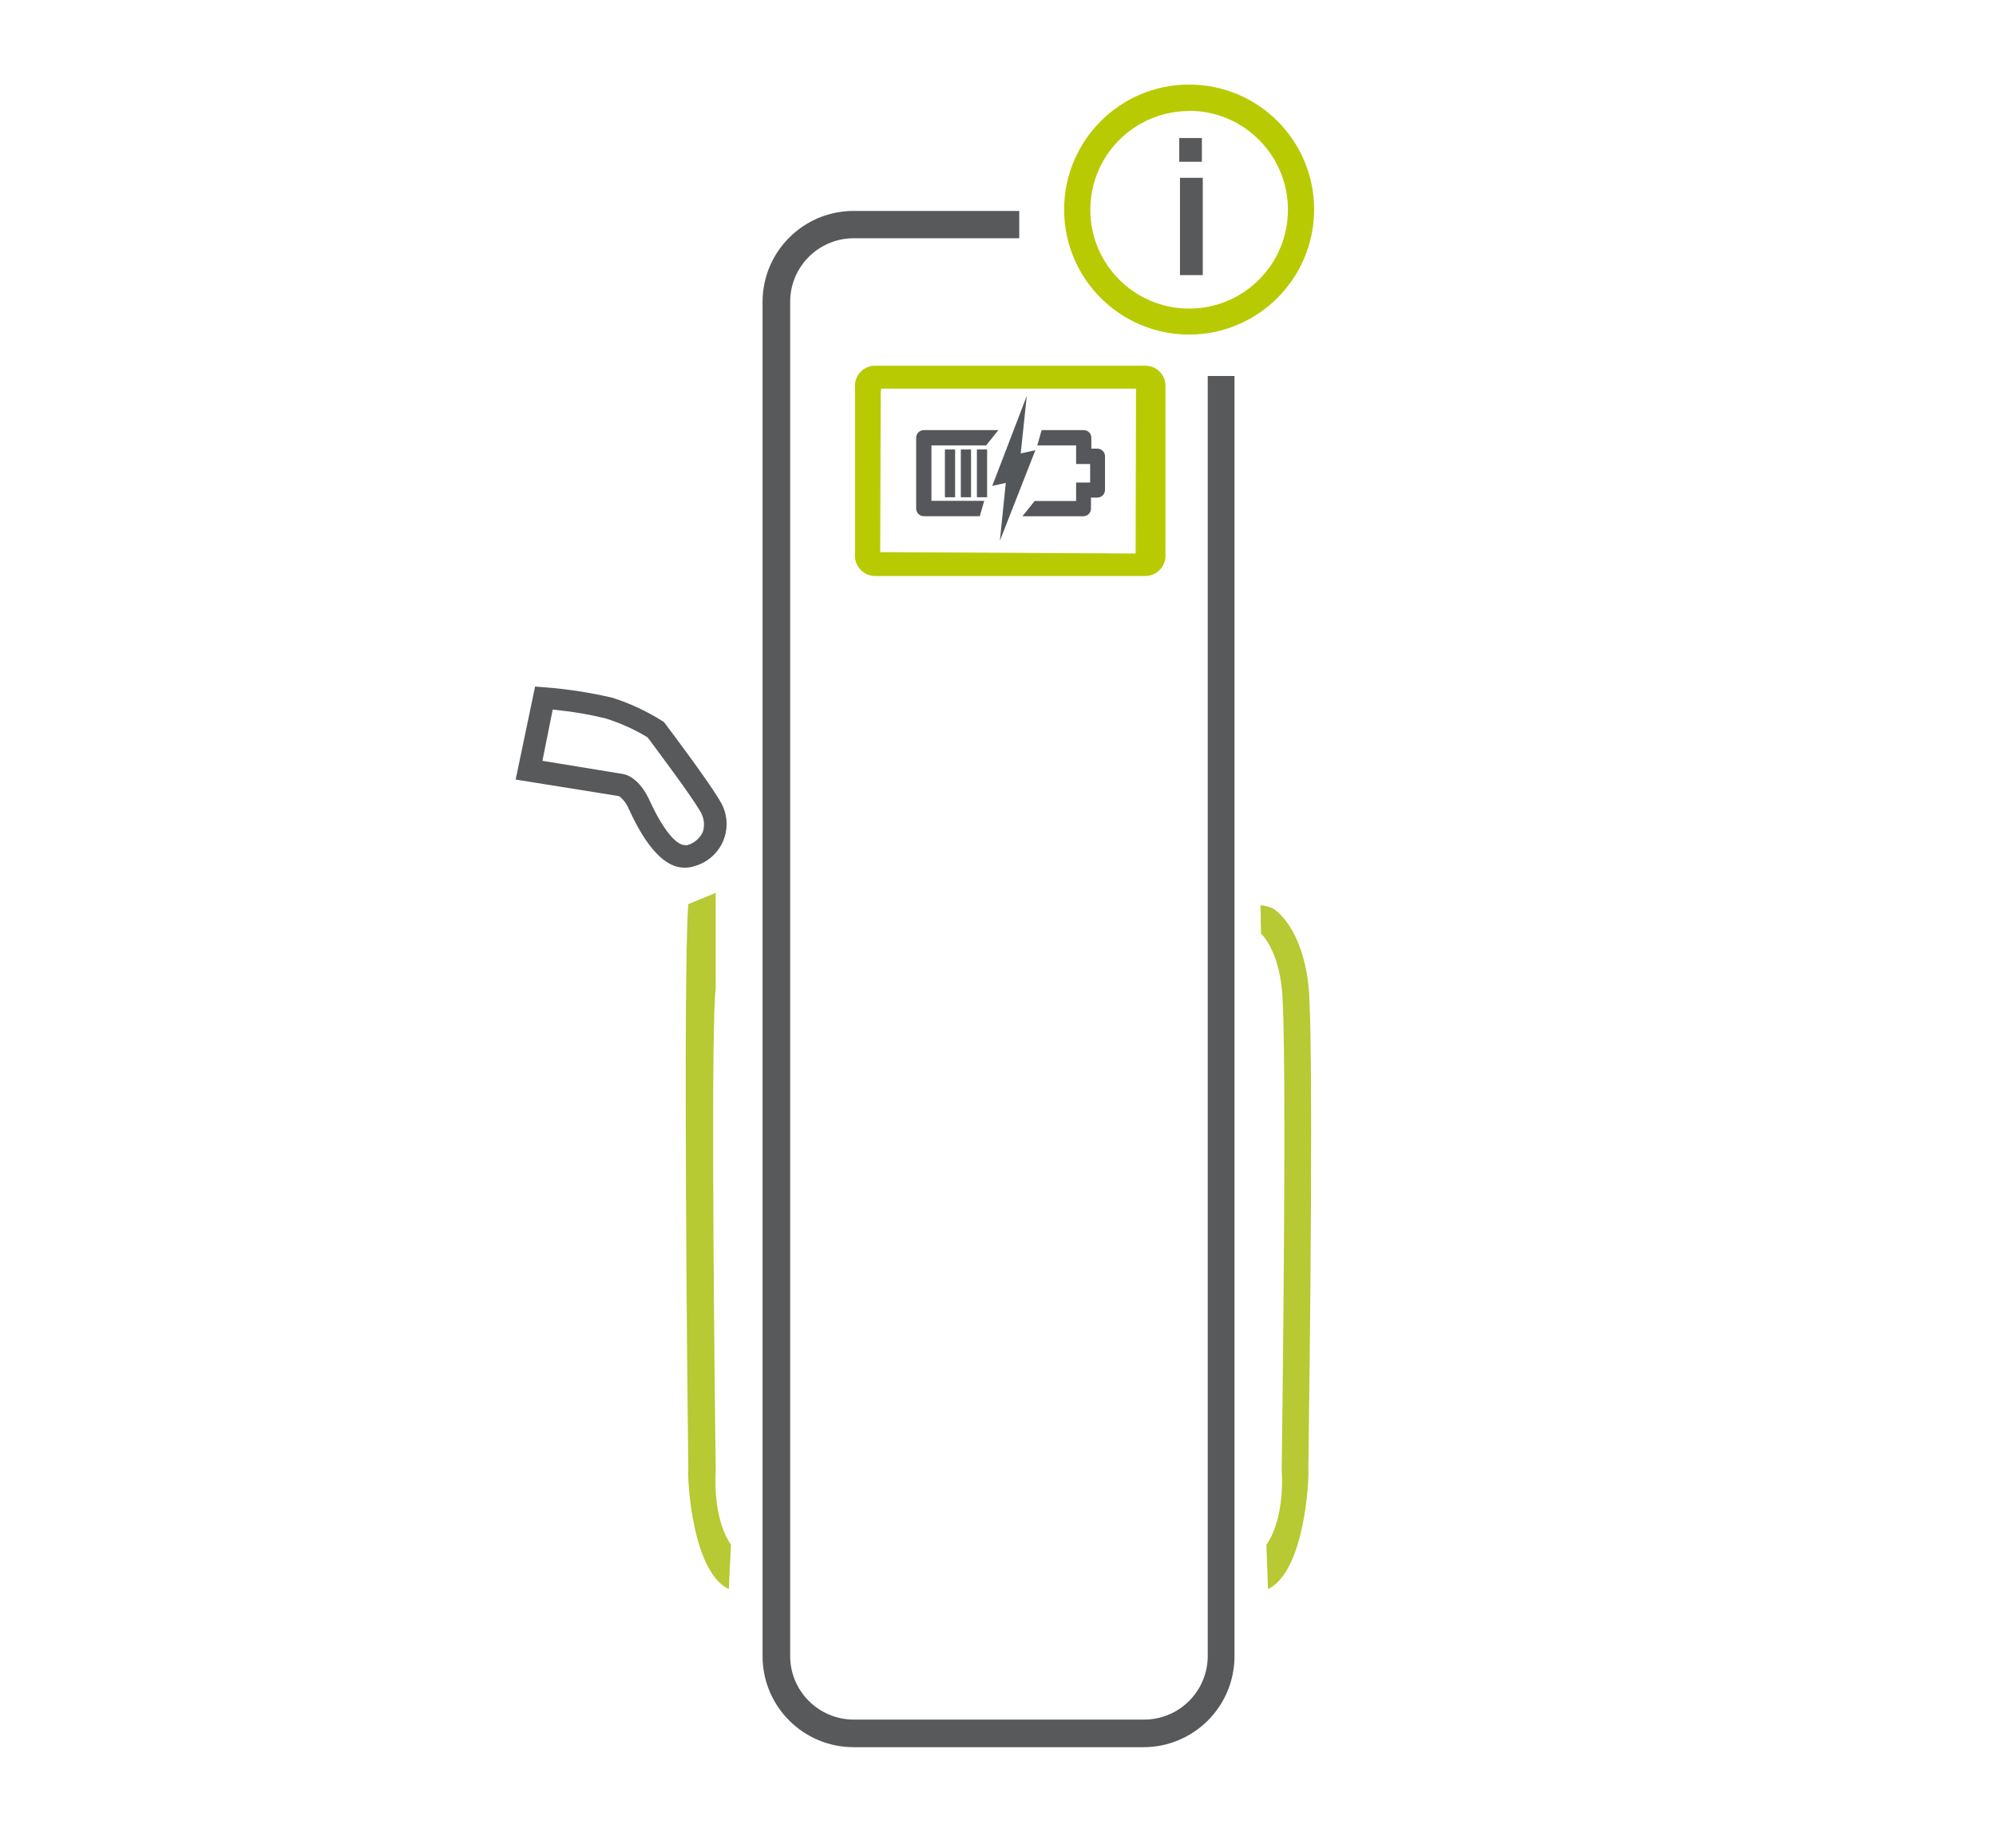 <?xml version="1.0" encoding="utf-8"?>
<!-- Generator: Adobe Illustrator 25.4.1, SVG Export Plug-In . SVG Version: 6.00 Build 0)  -->
<svg version="1.1" id="Layer_1" xmlns="http://www.w3.org/2000/svg" xmlns:xlink="http://www.w3.org/1999/xlink" x="0px" y="0px"
	 viewBox="0 0 283.27 262.31" style="enable-background:new 0 0 283.27 262.31;" xml:space="preserve">
<style type="text/css">
	.st0{fill:#58595B;}
	.st1{fill:#B7C933;}
	.st2{fill:none;}
	.st3{fill:#B8CB02;}
	.st4{fill:#55575A;}
	.st5{fill:#54575A;}
</style>
<path class="st0" d="M121.15,248c-7.14,0-12.93-5.78-12.93-12.93V42.87c0-7.14,5.78-12.93,12.93-12.93h23.5v3.88h-23.5
	c-4.98,0.01-9.01,4.04-9.01,9.02v192.23c0.01,4.97,4.04,9,9.01,9.01h41.24c4.97-0.01,9-4.04,9.01-9.01V53.37h3.8v181.7
	c0,7.14-5.78,12.93-12.93,12.93H121.15z"/>
<path class="st1" d="M179.73,219.26c2.71-3.91,2.19-10.4,2.17-10.47v-0.19c0-0.58,0.85-61.39,0-68.42c-0.55-4.7-2.17-6.89-2.94-7.68
	l-0.07-4.01c0.62,0.06,1.23,0.21,1.8,0.47c0.67,0.43,4.07,2.98,4.99,10.76c0.78,6.57,0.21,54.11,0,68.52v0.34
	c0.12,1.53-0.55,14.52-5.73,16.98L179.73,219.26z"/>
<path class="st1" d="M103.43,225.56c-5.18-2.46-5.88-15.44-5.75-16.9v-0.42c-0.14-10.78-0.74-70.08,0-79.9l3.89-1.61
	c0,1.09,0,3.01,0,6.36c0,3.35,0,6.92,0,7.16c-0.82,6.99,0,67.78,0,68.38v0.14c0,0.31-0.49,6.65,2.17,10.49L103.43,225.56z"/>
<rect x="79.03" y="30.32" class="st2" width="106.74" height="217.35"/>
<path class="st3" d="M168.76,47.49c-9.8,0-17.74-7.94-17.74-17.74S158.96,12,168.76,12s17.74,7.94,17.74,17.74
	C186.49,39.53,178.55,47.48,168.76,47.49z M168.76,15.76c-7.74,0-14.02,6.27-14.02,14.02s6.27,14.02,14.02,14.02
	c7.74,0,14.02-6.27,14.02-14.02c0.01-7.74-6.26-14.04-14.01-14.05h-0.01L168.76,15.76L168.76,15.76z"/>
<path class="st0" d="M97.12,123.16c-2.7,0-5.33-2.77-7.83-8.23c-0.27-0.69-0.71-1.32-1.27-1.8L87.83,113l-14.65-2.35l2.76-13.2
	l1.4,0.11c3.22,0.25,6.42,0.74,9.57,1.48c2.48,0.79,4.85,1.89,7.05,3.28l0.24,0.15l0.18,0.22c0.62,0.82,6.06,8.05,7.7,10.83
	c1.9,2.86,1.13,6.7-1.73,8.6c-0.53,0.35-1.1,0.62-1.72,0.8C98.14,123.09,97.63,123.17,97.12,123.16z M76.98,107.99l11.41,1.87
	c0.53,0.08,2.35,0.61,3.8,3.75c1.81,3.97,3.69,6.35,5.03,6.35h0.14h0.18c1-0.28,1.82-0.99,2.23-1.94c0.28-0.99,0.13-2.04-0.42-2.9
	c-1.37-2.35-5.88-8.34-7.2-10.13l-0.12-0.15l-0.15-0.19c-1.84-1.12-3.82-2.01-5.88-2.66c-2.21-0.55-4.45-0.94-6.71-1.18l-0.85-0.09
	L76.98,107.99z"/>
<rect x="167.36" y="19.59" class="st0" width="3.21" height="3.37"/>
<rect x="167.46" y="25.24" class="st0" width="3.24" height="13.81"/>
<path class="st0" d="M143.37,53.01L143.37,53.01L143.37,53.01z"/>
<path class="st3" d="M162.53,51.91h-19.15l0,0l0,0h-19.21c-1.56,0.01-2.83,1.28-2.83,2.84v24.17c0.01,1.57,1.28,2.84,2.86,2.84
	h38.34c1.57,0,2.84-1.27,2.86-2.84V54.75c0-1.57-1.27-2.84-2.84-2.84C162.54,51.91,162.53,51.91,162.53,51.91z M161.17,78.03
	c0.01,0.18,0.01,0.36,0,0.54l-36.25-0.2c0,0,0-0.43,0-0.46l0.07-22.09c0.01-0.21,0.04-0.43,0.07-0.65h36.16
	c0.01,0.15,0.01,0.31,0,0.46L161.17,78.03z"/>
<path class="st0" d="M143.37,53.01L143.37,53.01L143.37,53.01z"/>
<path class="st4" d="M139.68,71.09h-7.49v-7.87h7.76l1.74-2.17h-10.58c-0.6,0-1.08,0.48-1.09,1.08v10.05c0,0.6,0.49,1.09,1.09,1.09
	l0,0h7.94L139.68,71.09z"/>
<path class="st4" d="M155.78,63.68h-0.9v-1.55c0-0.6-0.48-1.08-1.08-1.08h-5.97l-0.62,2.17h5.51v2.64h1.99v2.63h-1.99v2.62h-5.88
	l-1.74,2.17h8.65c0.6-0.01,1.08-0.49,1.08-1.09v-1.56h0.9c0.6,0,1.08-0.48,1.09-1.08v-4.79C156.82,64.18,156.35,63.7,155.78,63.68z"
	/>
<polygon class="st5" points="145.72,56.19 140.82,68.97 142.74,68.54 141.9,76.76 146.94,63.9 144.86,64.36 "/>
<rect x="134.1" y="63.8" class="st4" width="1.45" height="6.78"/>
<rect x="136.36" y="63.8" class="st4" width="1.45" height="6.78"/>
<rect x="138.64" y="63.8" class="st4" width="1.45" height="6.78"/>
</svg>
